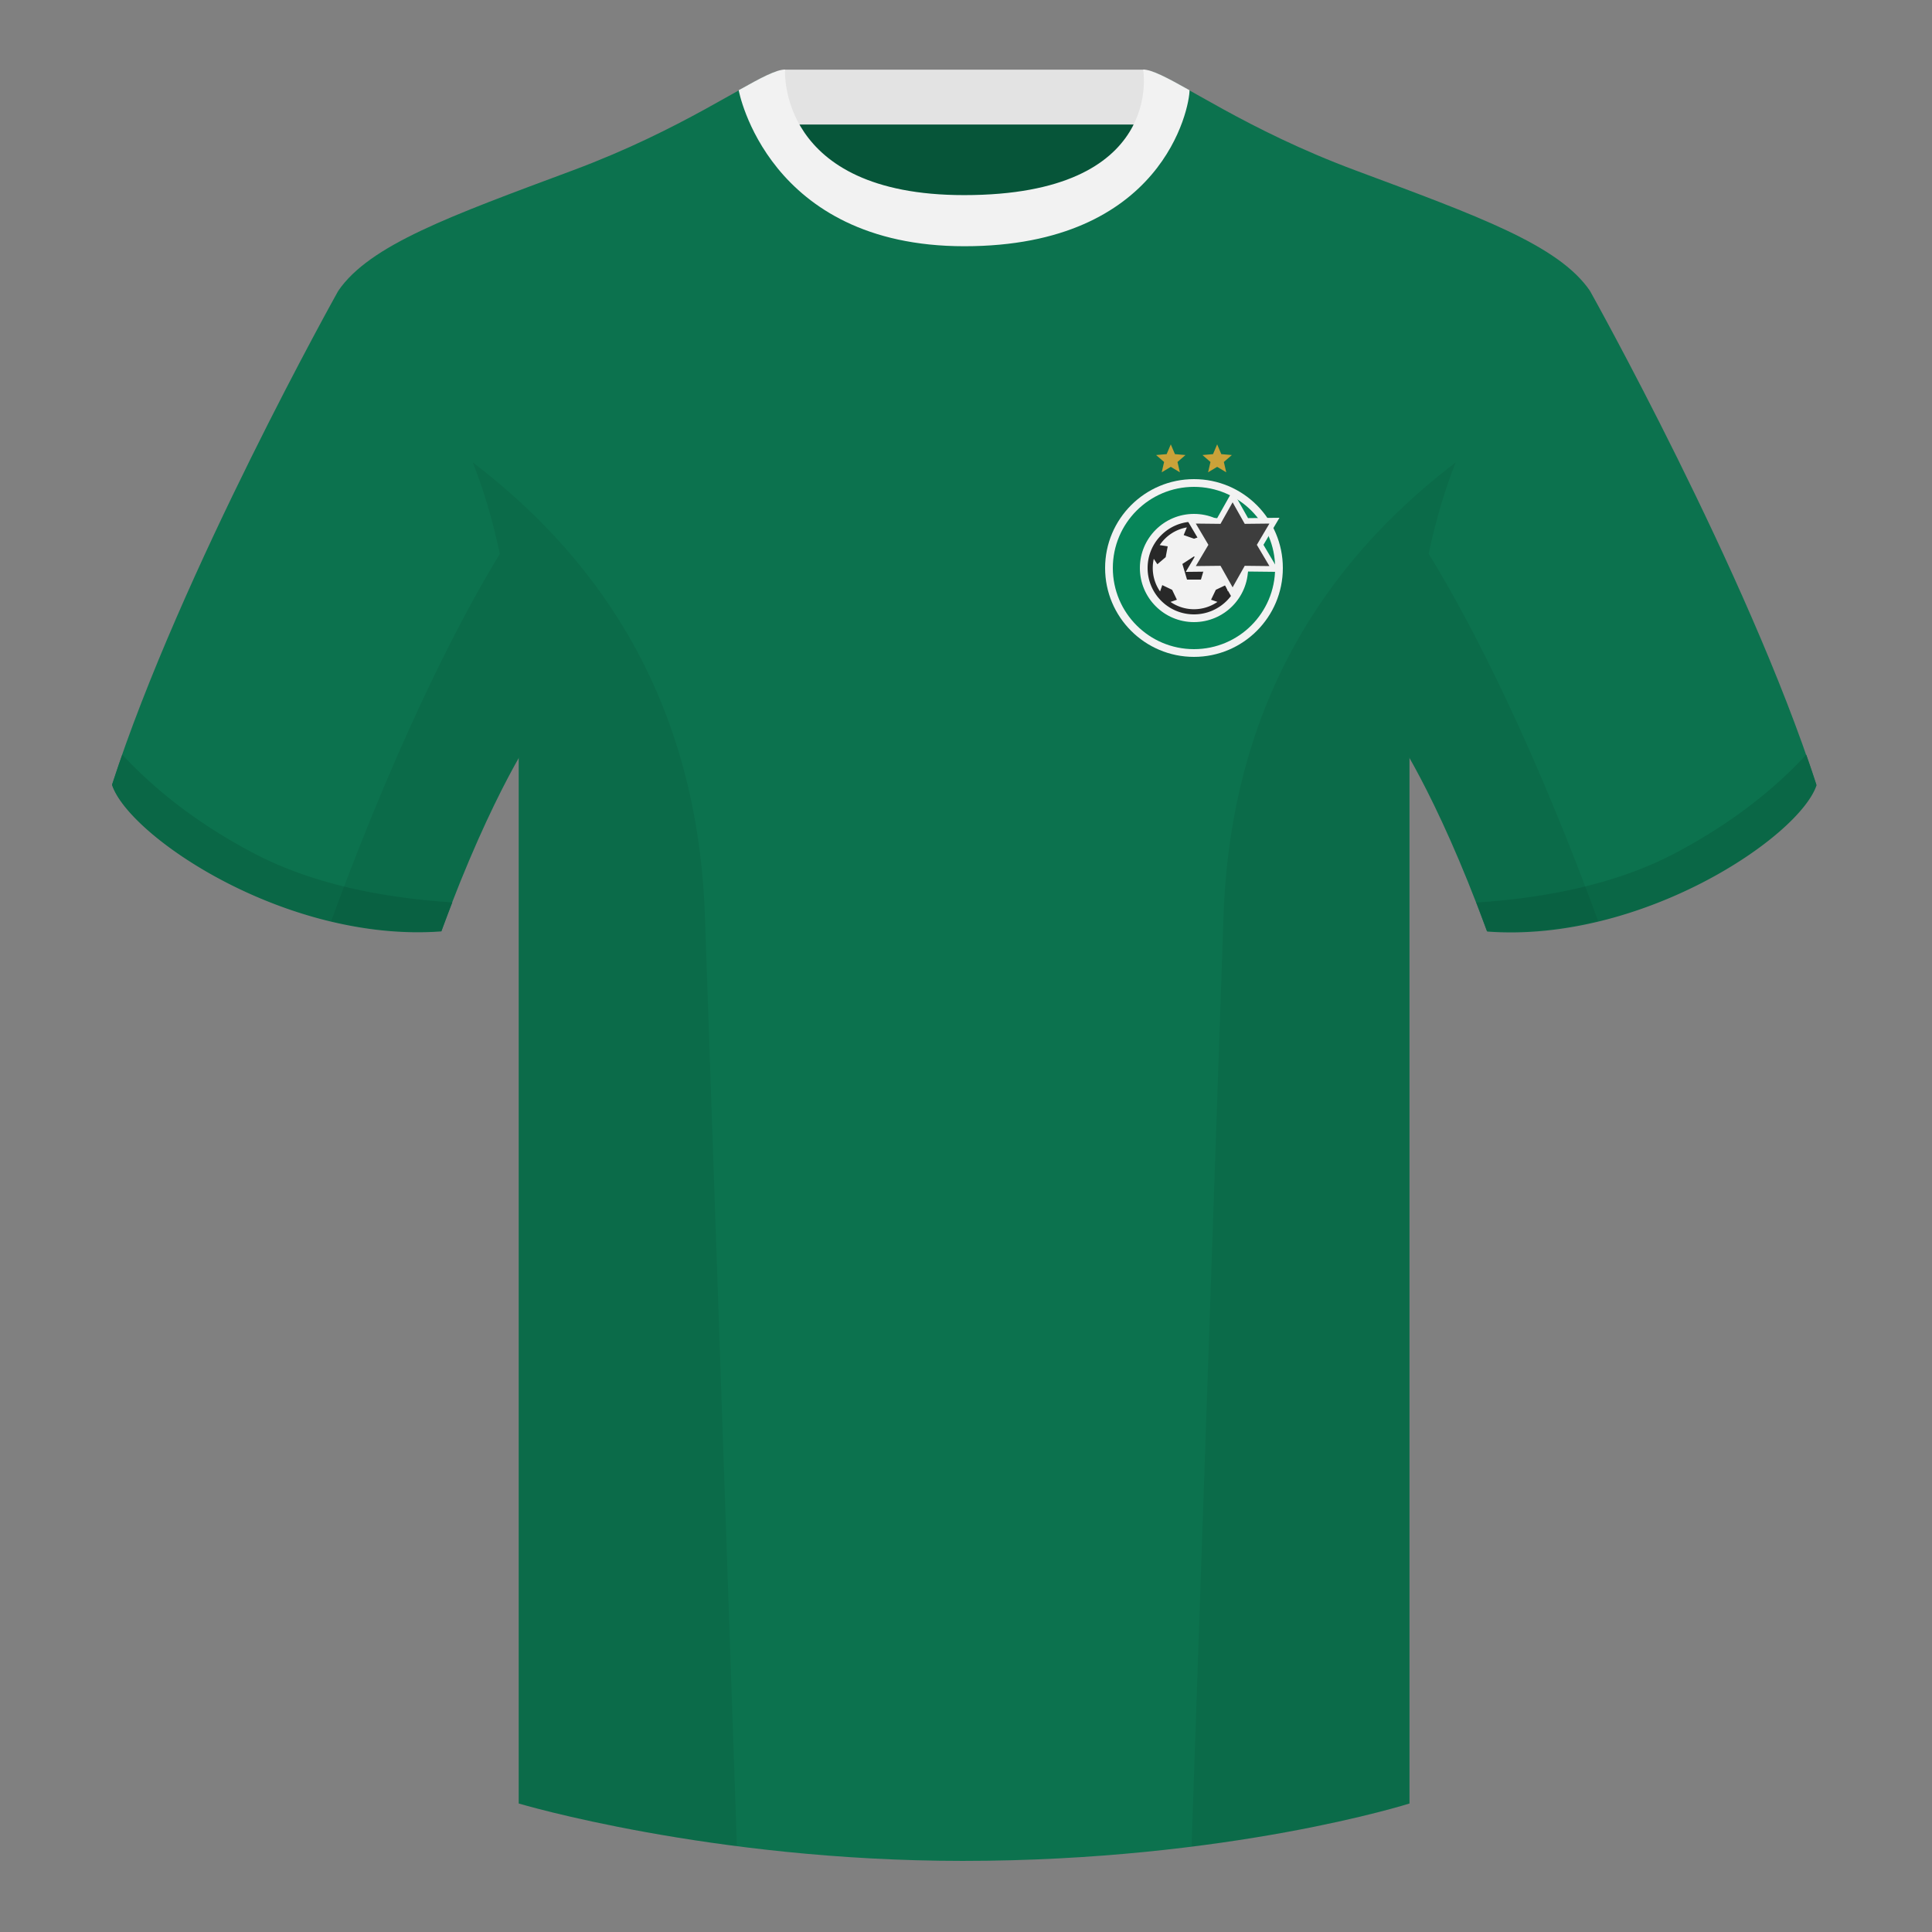 <?xml version="1.0" encoding="utf-8"?><svg width="500" height="500" viewBox="0 0 500 500" fill="none" xmlns="http://www.w3.org/2000/svg"><rect x="0" y="0" width="500" height="500" fill="#808080" stroke="none"/><path fill-rule="evenodd" clip-rule="evenodd" d="M203.003 109.223h93.643V21.928h-93.643v87.295Z" fill="#065539"/><path fill-rule="evenodd" clip-rule="evenodd" d="M202.863 32.228h93.459v-14.2h-93.459v14.2Z" fill="#E3E3E3"/><path fill-rule="evenodd" clip-rule="evenodd" d="M87.547 75.258S46.785 148.058 29 203.029c4.445 13.375 45.208 40.86 85.232 37.885 13.34-36.4 24.46-52 24.46-52s2.963-95.085-51.145-113.655ZM411.473 75.258s40.763 72.8 58.548 127.77c-4.445 13.375-45.208 40.86-85.233 37.885-13.339-36.4-24.459-52-24.459-52s-2.964-95.085 51.144-113.655Z" fill="#0C724E"/><path fill-rule="evenodd" clip-rule="evenodd" d="M249.511 57.703c-50.081 0-47.798-39.47-48.742-39.14-7.516 2.618-24.133 14.936-52.439 25.494-31.873 11.886-52.626 19.316-60.782 31.2 11.115 8.915 46.694 28.97 46.694 120.345v271.14s49.658 14.856 114.885 14.856c68.929 0 115.649-14.856 115.649-14.856v-271.14c0-91.375 35.579-111.43 46.699-120.345-8.157-11.885-28.91-19.315-60.782-31.2-28.36-10.576-44.982-22.919-52.479-25.508-.927-.32 4.178 39.154-48.703 39.154Z" fill="#0C724E"/><path fill-rule="evenodd" clip-rule="evenodd" d="M467.462 195.302a337.97 337.97 0 0 1 2.667 7.9c-4.445 13.375-45.208 40.86-85.232 37.885a428.49 428.49 0 0 0-2.835-7.52c20.795-1.358 37.993-5.637 51.594-12.837 13.428-7.109 24.697-15.585 33.806-25.428ZM31.655 195.302c9.103 9.828 20.36 18.291 33.772 25.392 13.611 7.205 30.824 11.485 51.639 12.84a423.042 423.042 0 0 0-2.834 7.516C74.208 244.025 33.445 216.54 29 203.165a339.518 339.518 0 0 1 2.655-7.863Z" fill="#0A6746"/><path fill-rule="evenodd" clip-rule="evenodd" d="M307.852 23.345C302.08 20.105 298.124 18 295.844 18c0 0 5.882 32.495-46.335 32.495-48.52 0-46.335-32.495-46.335-32.495-2.28 0-6.236 2.105-12.003 5.345 0 0 7.368 40.38 58.403 40.38 51.478 0 58.278-35.895 58.278-40.38Z" fill="#F2F2F2"/><path fill-rule="evenodd" clip-rule="evenodd" d="M413.584 238.323c-9.288 2.238-19.065 3.316-28.798 2.592-8.198-22.369-15.557-36.883-20.013-44.748v270.577s-21.102 6.71-55.866 11.111l-.544-.06c1.881-54.795 5.722-166.47 8.276-240.705 2.056-59.755 31.085-95.29 60.099-117.44-2.675 6.781-5.071 14.606-6.999 23.667 7.354 11.852 24.436 42.069 43.831 94.964l.014.042ZM190.716 477.795c-34.248-4.401-56.476-11.051-56.476-11.051V196.172c-4.456 7.867-11.814 22.379-20.01 44.743-9.633.716-19.308-.332-28.51-2.523.005-.032.011-.065.02-.097 19.377-52.848 36.305-83.066 43.609-94.944-1.928-9.075-4.327-16.912-7.006-23.701 29.014 22.15 58.044 57.685 60.099 117.44 2.554 74.235 6.396 185.91 8.276 240.705h-.002Z" fill="#000" fill-opacity=".06"/><path fill-rule="evenodd" clip-rule="evenodd" d="M309 170c12.703 0 23-10.297 23-23s-10.297-23-23-23-23 10.297-23 23 10.297 23 23 23Z" fill="#F2F2F2"/><path fill-rule="evenodd" clip-rule="evenodd" d="M309 168c11.598 0 21-9.402 21-21s-9.402-21-21-21-21 9.402-21 21 9.402 21 21 21Z" fill="#078559"/><path fill-rule="evenodd" clip-rule="evenodd" d="M309 161c7.732 0 14-6.268 14-14s-6.268-14-14-14-14 6.268-14 14 6.268 14 14 14Z" fill="#F2F2F2"/><path fill-rule="evenodd" clip-rule="evenodd" d="M309 159c6.627 0 12-5.373 12-12s-5.373-12-12-12-12 5.373-12 12 5.373 12 12 12Z" fill="#F2F2F2"/><path d="M308.986 144 306 145.95l1.2 4.05h3.6l1.2-4.05-3.014-1.95Z" fill="#282828"/><path fill-rule="evenodd" clip-rule="evenodd" d="M309 159c6.627 0 12-5.373 12-12s-5.373-12-12-12-12 5.373-12 12 5.373 12 12 12Zm10.667-12c0 2.245-.694 4.328-1.878 6.046l-.582-1.622-2.553 1.218-1.233 2.569 1.654.558a10.623 10.623 0 0 1-6.075 1.898c-2.255 0-4.346-.7-6.069-1.894l1.648-.562-1.233-2.569-2.553-1.218-.568 1.643a10.62 10.62 0 0 1-1.892-6.067c0-.815.092-1.609.265-2.372l.928 1.4 2.152-1.837.525-2.8-2.076-.313a10.671 10.671 0 0 1 7.031-4.586l-.825 1.985 2.688.944 2.667-.944-.804-1.978a10.67 10.67 0 0 1 6.989 4.58l-2.377.312.526 2.8 2.151 1.837 1.234-1.376c.17.755.26 1.541.26 2.348Z" fill="#282828"/><path d="m319 127 3.99 7.089 8.134-.089-4.144 7 4.144 7-8.134-.089L319 155l-3.99-7.089-8.134.089 4.144-7-4.144-7 8.134.089L319 127Z" fill="#F2F2F2"/><path d="m319 130 3.135 5.57 6.391-.07-3.256 5.5 3.256 5.5-6.391-.07L319 152l-3.135-5.57-6.391.07 3.256-5.5-3.256-5.5 6.391.07L319 130Z" fill="#3D3D3D"/><path d="m303 115 1.07 2.528 2.734.236-2.073 1.798.62 2.674L303 120.82l-2.351 1.416.62-2.674-2.073-1.798 2.734-.236L303 115ZM315 115l1.07 2.528 2.734.236-2.073 1.798.62 2.674L315 120.82l-2.351 1.416.62-2.674-2.073-1.798 2.734-.236L315 115Z" fill="#CAA239"/></svg>